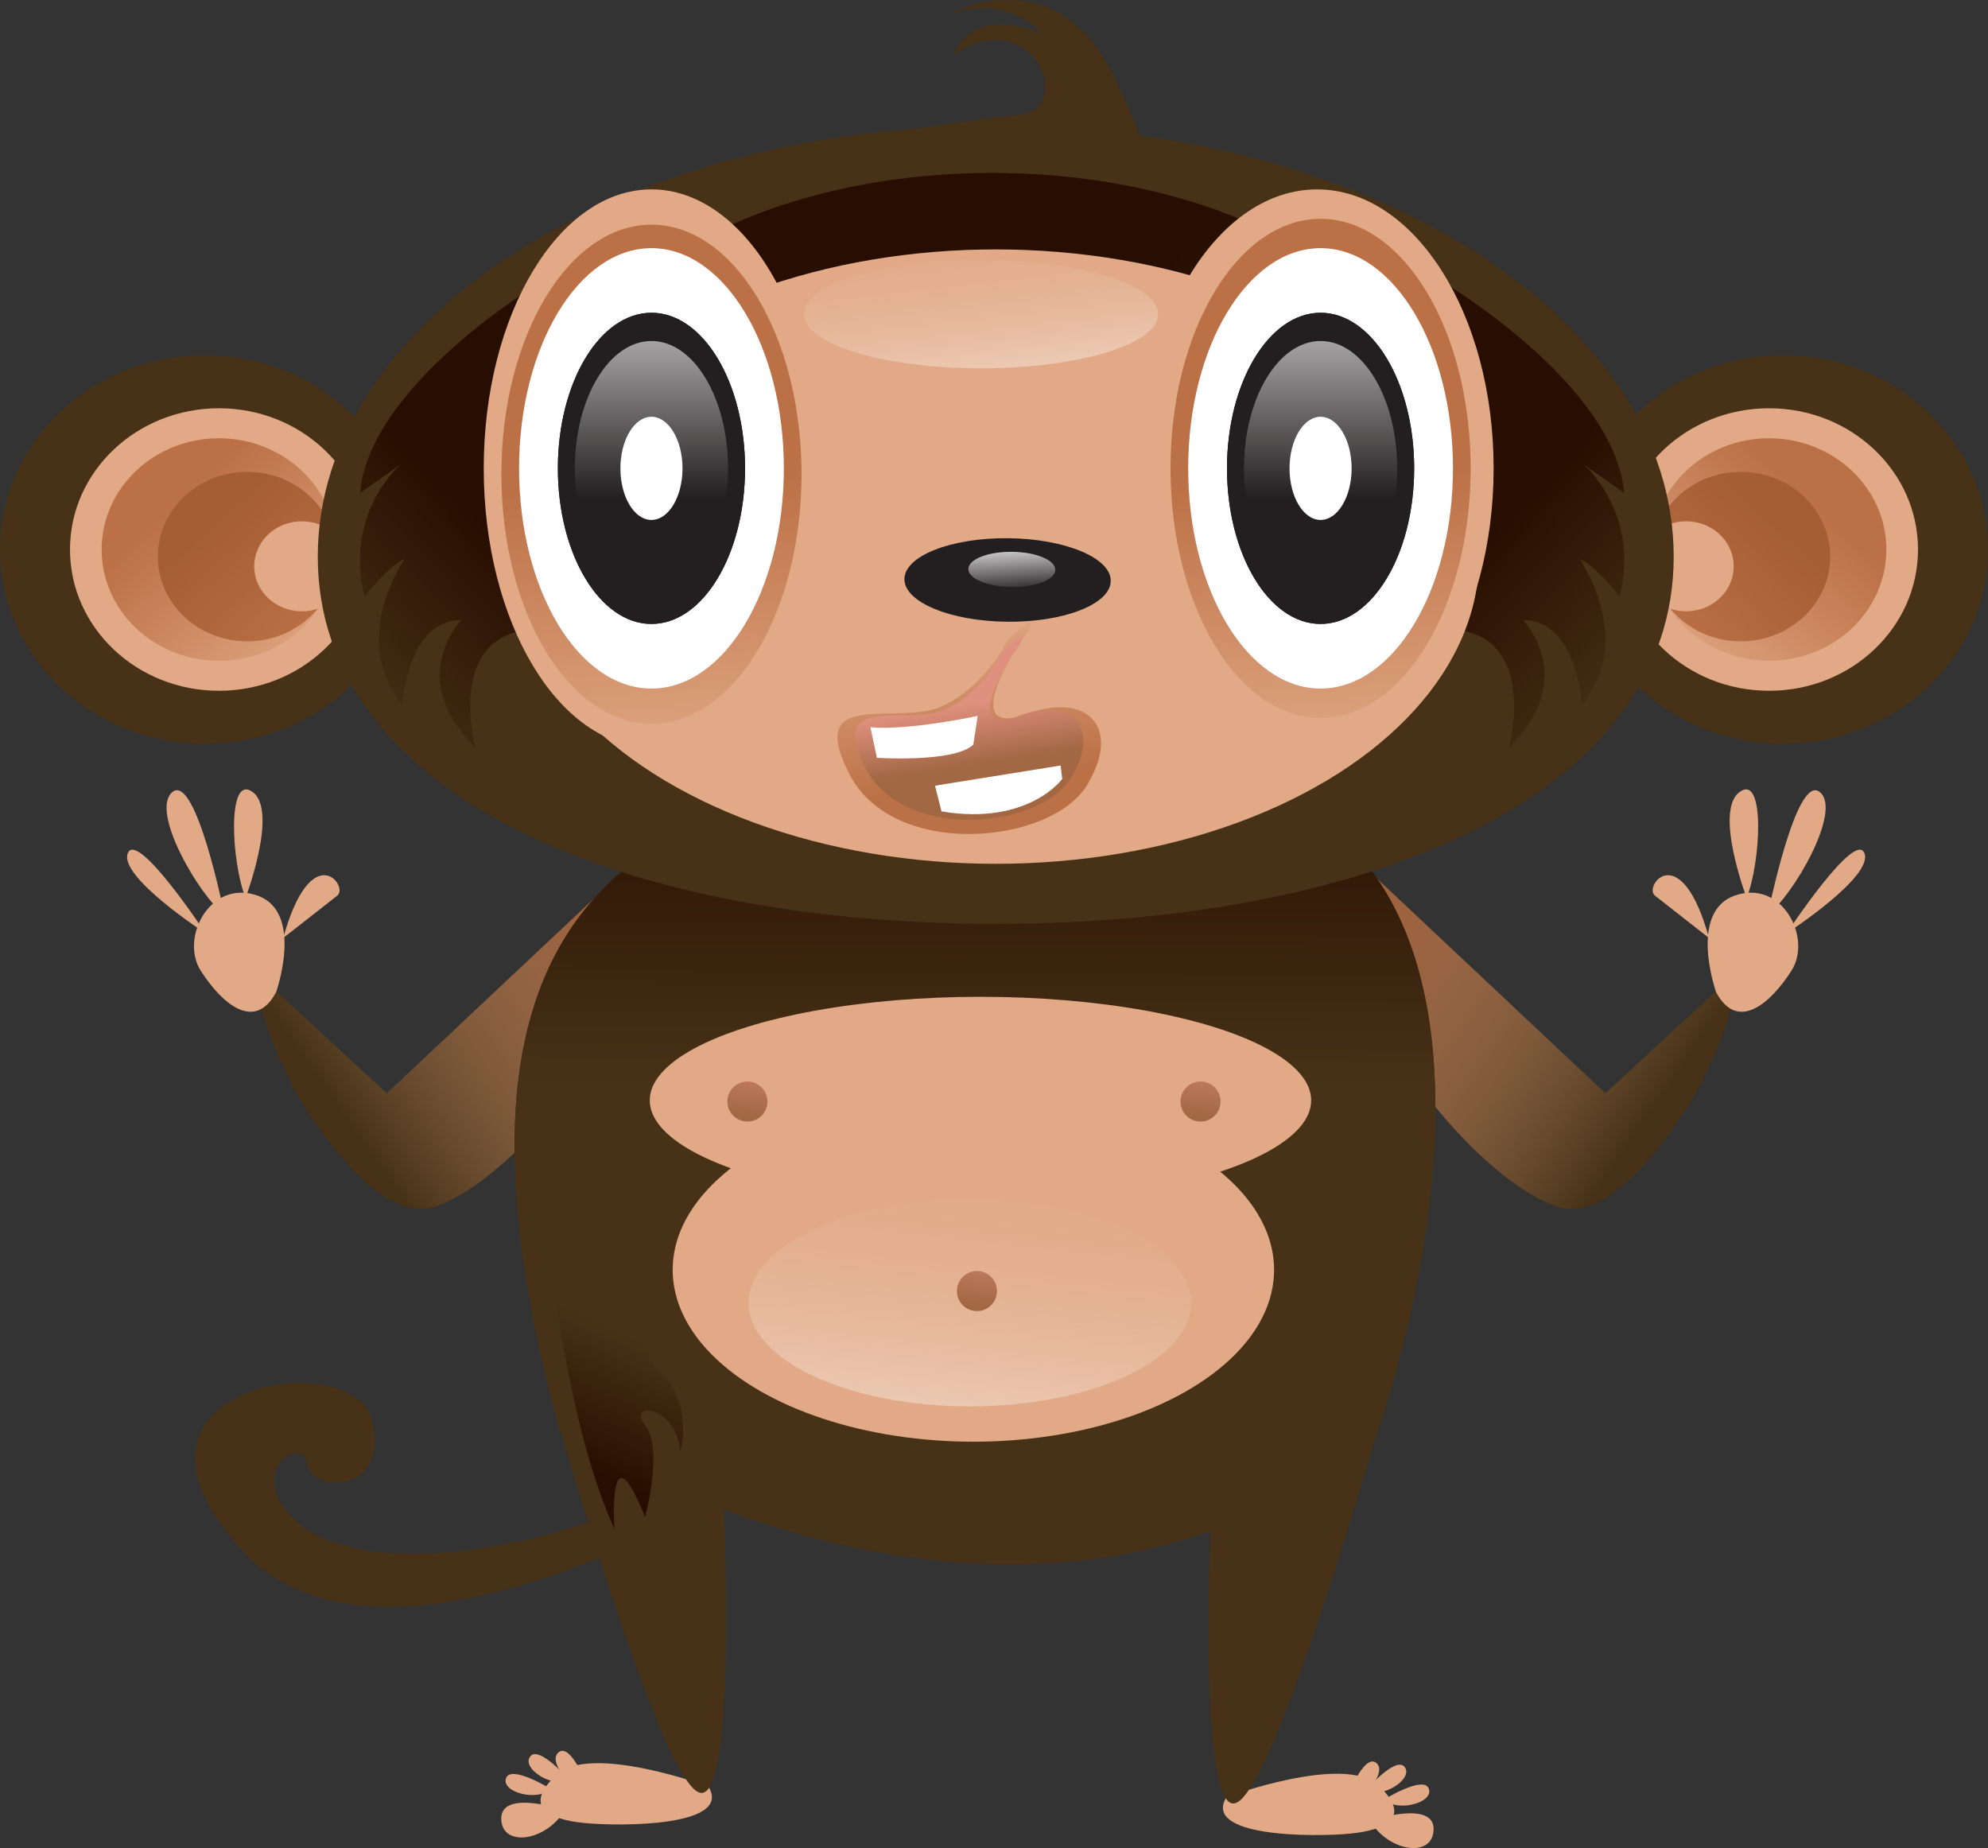 <svg id="Layer_1" xmlns="http://www.w3.org/2000/svg" viewBox="0 0 365.74 340"><rect x="0" y="0" width="365.74" height="340" fill="#333333" stroke="none"/><style>.st0{fill:#473217}.st1{fill:url(#XMLID_121_)}.st2{fill:#e1a986}.st3{fill:url(#XMLID_122_)}.st4{fill:url(#XMLID_123_)}.st5{fill:url(#XMLID_124_)}.st6{fill:url(#XMLID_125_)}.st7{fill:url(#XMLID_126_)}.st8{fill:url(#XMLID_127_)}.st9{fill:url(#XMLID_128_)}.st10{fill:url(#XMLID_129_)}.st11{fill:url(#XMLID_130_)}.st12{fill:url(#XMLID_131_)}.st13{fill:url(#XMLID_132_)}.st14{fill:url(#XMLID_133_)}.st15{fill:url(#XMLID_134_)}.st16{fill:url(#XMLID_135_)}.st17{fill:#fff}.st18{fill:#231f20}.st19{fill:url(#XMLID_136_)}.st20{fill:url(#XMLID_137_)}.st21{fill:url(#XMLID_138_)}.st22{fill:url(#XMLID_139_)}.st23{fill:url(#XMLID_140_)}.st24{fill:url(#XMLID_141_)}.st25{fill:url(#XMLID_142_)}.st26{fill:url(#XMLID_143_)}</style><g id="XMLID_105_"><path id="XMLID_1938_" class="st0" d="M144.167 269.255s-71.75 46.51-99.656 15.938 20.589-37.873 23.921-23.92c3.318 13.953-11.301 13.287-11.954 7.969-.653-5.317-11.954 1.333-1.999 10.635s43.178 9.968 85.037-13.953c41.858-23.908 4.651 3.331 4.651 3.331z"/><path id="XMLID_1937_" class="st0" d="M114.465 160.434L71.151 201.15 48.63 180.357s-4.324 0 5.195 19.488c0 0 14.293 26.424 26.423 22.085 12.131-4.325 27.28-22.956 29.442-29.878 2.178-6.936 4.775-31.618 4.775-31.618"/><linearGradient id="XMLID_121_" gradientUnits="userSpaceOnUse" x1="-105.881" y1="298.671" x2="-154.071" y2="331.907" gradientTransform="rotate(180 -21.95 251)"><stop offset="0" stop-color="#e1a986" stop-opacity="0"/><stop offset=".988" stop-color="#9d623e"/></linearGradient><path id="XMLID_1936_" class="st1" d="M114.465 160.434L71.151 201.15 48.63 180.357s-4.324 0 5.195 19.488c0 0 14.293 26.424 26.423 22.085 12.131-4.325 27.28-22.956 29.442-29.878 2.178-6.936 4.775-31.618 4.775-31.618"/><path id="XMLID_1935_" class="st2" d="M50.807 182.519s5.195-14.728-3.468-17.761-14.293 7.792-10.39 13.858c3.89 6.079 9.955 11.274 13.858 3.903z"/><path id="XMLID_1934_" class="st2" d="M52.099 172.564s7.792-6.065 9.955-7.792c2.176-1.741-4.76-10.839-9.955 7.792z"/><path id="XMLID_1933_" class="st2" d="M45.177 165.193s6.065-16.02 1.292-19.488c-4.76-3.454-3.903 13.001-1.292 19.488z"/><path id="XMLID_1932_" class="st2" d="M41.274 168.226s-5.195-25.988-9.533-22.521c-4.325 3.468 5.195 19.488 9.533 22.521z"/><path id="XMLID_1931_" class="st2" d="M37.806 171.694s-12.552-19.053-14.293-14.728c-1.727 4.338 14.293 14.728 14.293 14.728z"/><path id="XMLID_1930_" class="st0" d="M252.05 160.434l43.314 40.716 22.521-20.793s4.324 0-5.195 19.488c0 0-14.293 26.424-26.423 22.085-12.13-4.325-27.28-22.956-29.442-29.878-2.177-6.936-4.775-31.618-4.775-31.618"/><linearGradient id="XMLID_122_" gradientUnits="userSpaceOnUse" x1="304.534" y1="298.672" x2="256.343" y2="331.907" gradientTransform="matrix(1 0 0 -1 0 502)"><stop offset="0" stop-color="#e1a986" stop-opacity="0"/><stop offset=".988" stop-color="#9d623e"/></linearGradient><path id="XMLID_1929_" class="st3" d="M252.05 160.434l43.314 40.716 22.521-20.793s4.324 0-5.195 19.488c0 0-14.293 26.424-26.423 22.085-12.13-4.325-27.28-22.956-29.442-29.878-2.177-6.936-4.775-31.618-4.775-31.618"/><path id="XMLID_1928_" class="st2" d="M225.64 330.629s21.65-8.01 27.933-2.162c6.283 5.848 1.51 8.228-5.195 8.88-6.718.653-27.294.653-22.738-6.718z"/><path id="XMLID_1927_" class="st2" d="M252.05 334.967s11.696-3.903 11.696 1.51-8.228 4.338-11.696-1.51z"/><path id="XMLID_1926_" class="st2" d="M254.648 331.064s7.357-4.542 8.228-1.945c.869 2.598-5.849 4.325-8.228 1.945z"/><path id="XMLID_1925_" class="st2" d="M251.193 329.473s5.644-6.568 7.249-4.352c1.618 2.217-4.257 5.903-7.249 4.352z"/><path id="XMLID_1924_" class="st2" d="M247.78 330.847s3.033-8.105 5.317-6.582c2.285 1.523-1.972 7.003-5.317 6.582z"/><path id="XMLID_1923_" class="st0" d="M252.92 264.808s45.041-122.557-45.911-124.733c-90.952-2.162-131.22 24.248-103.94 123.428 0 .013 84.017 53.704 149.851 1.305z"/><linearGradient id="XMLID_123_" gradientUnits="userSpaceOnUse" x1="179.405" y1="302.332" x2="179.694" y2="361.577" gradientTransform="matrix(1 0 0 -1 0 502)"><stop offset="0" stop-color="#473217"/><stop offset="1" stop-color="#280e00"/></linearGradient><path id="XMLID_1922_" class="st4" d="M252.92 264.808s45.041-122.557-45.911-124.733c-90.952-2.162-131.22 24.248-103.94 123.428 0 .013 84.017 53.704 149.851 1.305z"/><ellipse id="XMLID_1921_" class="st2" cx="180.381" cy="202.442" rx="60.843" ry="19.053"/><ellipse id="XMLID_1920_" class="st2" cx="179.076" cy="233.625" rx="55.322" ry="31.618"/><linearGradient id="XMLID_124_" gradientUnits="userSpaceOnUse" x1="138.913" y1="312.031" x2="137.18" y2="296.44" gradientTransform="matrix(1 0 0 -1 0 502)"><stop offset="0" stop-color="#df907e"/><stop offset="1" stop-color="#a26743"/></linearGradient><circle id="XMLID_1919_" class="st5" cx="137.503" cy="202.659" r="3.685"/><linearGradient id="XMLID_125_" gradientUnits="userSpaceOnUse" x1="222.277" y1="312.031" x2="220.544" y2="296.44" gradientTransform="matrix(1 0 0 -1 0 502)"><stop offset="0" stop-color="#df907e"/><stop offset="1" stop-color="#a26743"/></linearGradient><circle id="XMLID_1918_" class="st6" cx="220.867" cy="202.659" r="3.685"/><linearGradient id="XMLID_126_" gradientUnits="userSpaceOnUse" x1="181.735" y1="292.108" x2="172.573" y2="209.667" gradientTransform="matrix(1 0 0 -1 0 502)"><stop offset="0" stop-color="#e1a986" stop-opacity="0"/><stop offset="1" stop-color="#fff"/></linearGradient><ellipse id="XMLID_1917_" class="st7" cx="178.423" cy="239.69" rx="40.703" ry="19.053"/><linearGradient id="XMLID_127_" gradientUnits="userSpaceOnUse" x1="181.139" y1="277.164" x2="179.407" y2="261.578" gradientTransform="matrix(1 0 0 -1 0 502)"><stop offset="0" stop-color="#df907e"/><stop offset="1" stop-color="#a26743"/></linearGradient><circle id="XMLID_1916_" class="st8" cx="179.729" cy="237.528" r="3.685"/><path id="XMLID_1915_" class="st0" d="M252.92 264.808s-18.414 64.311-25.553 66.909c-7.153 2.597-4.542-53.269-4.542-53.269s23.16-37.03 30.095-13.64z"/><path id="XMLID_1914_" class="st2" d="M130.322 328.684s-21.65-8.01-27.933-2.162c-6.283 5.848-1.523 8.228 5.195 8.88 6.718.64 27.294.653 22.738-6.718z"/><path id="XMLID_1913_" class="st2" d="M103.912 333.023s-11.696-3.903-11.696 1.523c.001 5.399 8.228 4.311 11.696-1.523z"/><path id="XMLID_1912_" class="st2" d="M101.315 329.12s-7.357-4.542-8.228-1.945c-.87 2.597 5.848 4.325 8.228 1.945z"/><path id="XMLID_1911_" class="st2" d="M104.769 327.529s-5.644-6.568-7.249-4.352c-1.618 2.216 4.257 5.902 7.249 4.352z"/><path id="XMLID_1910_" class="st2" d="M108.182 328.888s-3.033-8.105-5.317-6.582c-2.271 1.537 1.972 7.018 5.317 6.582z"/><path id="XMLID_1909_" class="st0" d="M103.042 262.864s18.414 64.311 25.553 66.909c7.14 2.598 4.542-53.269 4.542-53.269s-23.159-37.031-30.095-13.64z"/><path id="XMLID_1908_" class="st2" d="M315.708 182.519s-5.195-14.728 3.468-17.761c8.663-3.033 14.293 7.792 10.39 13.858-3.889 6.079-9.955 11.274-13.858 3.903z"/><path id="XMLID_1907_" class="st2" d="M314.417 172.564s-7.792-6.065-9.955-7.792c-2.176-1.741 4.759-10.839 9.955 7.792z"/><path id="XMLID_1906_" class="st2" d="M321.338 165.193s-6.065-16.02-1.292-19.488c4.76-3.454 3.89 13.001 1.292 19.488z"/><path id="XMLID_1905_" class="st2" d="M325.242 168.226s5.195-25.988 9.533-22.521c4.324 3.468-5.209 19.488-9.533 22.521z"/><path id="XMLID_1904_" class="st2" d="M328.709 171.694s12.552-19.053 14.293-14.728c1.728 4.338-14.293 14.728-14.293 14.728z"/><path id="XMLID_1903_" class="st0" d="M147.24 26.942s28.858-4.61 39.968-5.766c11.097-1.156 2.774-20.753-11.655-11.247 0 0 2.774-8.935 16.102-3.753 0 0-5.549-7.208-16.646-3.753 0 0 19.42-10.376 29.973 11.818 10.539 22.194 4.447 14.415-9.438 15.272-13.884.884-48.304-2.571-48.304-2.571z"/><ellipse id="XMLID_1902_" class="st0" cx="37.684" cy="101.1" rx="37.684" ry="35.725"/><ellipse id="XMLID_1901_" class="st2" cx="40.281" cy="101.1" rx="27.403" ry="25.988"/><linearGradient id="XMLID_128_" gradientUnits="userSpaceOnUse" x1="59.711" y1="379.738" x2="32.373" y2="409.514" gradientTransform="matrix(1 0 0 -1 0 502)"><stop offset="0" stop-color="#e1a986"/><stop offset="1" stop-color="#bc7045"/></linearGradient><ellipse id="XMLID_1900_" class="st9" cx="40.281" cy="101.1" rx="21.582" ry="20.467"/><linearGradient id="XMLID_129_" gradientUnits="userSpaceOnUse" x1="60.279" y1="383.473" x2="39.449" y2="406.159" gradientTransform="matrix(1 0 0 -1 0 502)"><stop offset="0" stop-color="#be7247"/><stop offset="1" stop-color="#a55d33"/></linearGradient><ellipse id="XMLID_1899_" class="st10" cx="45.476" cy="102.405" rx="16.442" ry="15.585"/><ellipse id="XMLID_1898_" class="st2" cx="55.539" cy="104.187" rx="8.772" ry="8.282"/><ellipse id="XMLID_1897_" class="st0" cx="328.057" cy="101.1" rx="37.684" ry="35.725"/><ellipse id="XMLID_1896_" class="st2" cx="325.459" cy="101.1" rx="27.403" ry="25.988"/><linearGradient id="XMLID_130_" gradientUnits="userSpaceOnUse" x1="274.974" y1="379.735" x2="247.634" y2="409.512" gradientTransform="rotate(180 290.5 251)"><stop offset="0" stop-color="#e1a986"/><stop offset="1" stop-color="#bc7045"/></linearGradient><ellipse id="XMLID_1895_" class="st11" cx="325.459" cy="101.1" rx="21.582" ry="20.467"/><linearGradient id="XMLID_131_" gradientUnits="userSpaceOnUse" x1="275.54" y1="383.471" x2="254.71" y2="406.157" gradientTransform="rotate(180 290.5 251)"><stop offset="0" stop-color="#be7247"/><stop offset="1" stop-color="#a55d33"/></linearGradient><ellipse id="XMLID_1894_" class="st12" cx="320.264" cy="102.405" rx="16.442" ry="15.585"/><ellipse id="XMLID_1893_" class="st2" cx="310.187" cy="104.187" rx="8.772" ry="8.282"/><path id="XMLID_1892_" class="st0" d="M307.916 102.405c0 43.776-55.839 67.561-124.733 67.561-68.88 0-124.719-23.785-124.719-67.561s55.839-79.257 124.719-79.257c68.894 0 124.733 35.481 124.733 79.257z"/><linearGradient id="XMLID_132_" gradientUnits="userSpaceOnUse" x1="305.731" y1="376.713" x2="275.705" y2="405.04" gradientTransform="matrix(1 0 0 -1 0 502)"><stop offset="0" stop-color="#473217"/><stop offset="1" stop-color="#280e00"/></linearGradient><path id="XMLID_1891_" class="st13" d="M265.908 52.169s31.183 18.617 32.91 38.541l-7.357-5.195s10.39 9.098 6.501 24.248c0 0-4.324-5.63-7.357-6.936 0 0 10.39 14.728.435 26.845 0 0-.87-15.585-10.825-15.585 0 0 10.39 10.825-2.597 23.391 0 0 6.501-23.826-14.728-21.65-21.23 2.162 3.018-63.659 3.018-63.659z"/><linearGradient id="XMLID_133_" gradientUnits="userSpaceOnUse" x1="239.802" y1="370.914" x2="185.351" y2="422.282" gradientTransform="matrix(1 0 0 -1 0 502)"><stop offset="0" stop-color="#473217"/><stop offset="1" stop-color="#280e00"/></linearGradient><ellipse id="XMLID_1890_" class="st14" cx="182.544" cy="77.07" rx="78.169" ry="45.259"/><ellipse id="XMLID_1889_" class="st2" cx="183.197" cy="102.405" rx="88.94" ry="56.519"/><linearGradient id="XMLID_134_" gradientUnits="userSpaceOnUse" x1="44.988" y1="376.717" x2="14.963" y2="405.041" gradientTransform="rotate(180 52.153 251)"><stop offset="0" stop-color="#473217"/><stop offset="1" stop-color="#280e00"/></linearGradient><path id="XMLID_1888_" class="st15" d="M99.139 52.169S67.956 70.786 66.229 90.71l7.357-5.195s-10.39 9.098-6.501 24.248c0 0 4.325-5.63 7.357-6.936 0 0-10.39 14.728-.435 26.845 0 0 .87-15.585 10.825-15.585 0 0-10.39 10.825 2.597 23.391 0 0-6.501-23.826 14.728-21.65 21.229 2.162-3.018-63.659-3.018-63.659z"/><ellipse id="XMLID_1887_" class="st2" cx="119.851" cy="86.168" rx="30.857" ry="51.324"/><linearGradient id="XMLID_135_" gradientUnits="userSpaceOnUse" x1="123.186" y1="360.06" x2="119.938" y2="413.329" gradientTransform="matrix(1 0 0 -1 0 502)"><stop offset="0" stop-color="#e1a986"/><stop offset="1" stop-color="#bc7045"/></linearGradient><ellipse id="XMLID_1886_" class="st16" cx="119.851" cy="87.242" rx="27.607" ry="45.911"/><ellipse id="XMLID_1885_" class="st17" cx="119.851" cy="86.168" rx="24.356" ry="40.512"/><ellipse id="XMLID_1884_" class="st18" cx="119.851" cy="86.168" rx="17.217" ry="28.627"/><ellipse id="XMLID_1883_" class="st18" cx="119.851" cy="86.168" rx="17.217" ry="28.627"/><linearGradient id="XMLID_136_" gradientUnits="userSpaceOnUse" x1="119.851" y1="410.317" x2="119.851" y2="459.686" gradientTransform="matrix(1 0 0 -1 0 502)"><stop offset="0" stop-color="#231f20"/><stop offset="1" stop-color="#fff"/></linearGradient><ellipse id="XMLID_1882_" class="st19" cx="119.851" cy="86.168" rx="14.089" ry="23.432"/><ellipse id="XMLID_1881_" class="st17" cx="119.851" cy="86.168" rx="5.712" ry="9.492"/><ellipse id="XMLID_1880_" class="st2" cx="242.313" cy="86.168" rx="32.475" ry="51.324"/><linearGradient id="XMLID_137_" gradientUnits="userSpaceOnUse" x1="246.288" y1="361.137" x2="243.039" y2="414.406" gradientTransform="matrix(1 0 0 -1 0 502)"><stop offset="0" stop-color="#e1a986"/><stop offset="1" stop-color="#bc7045"/></linearGradient><ellipse id="XMLID_1879_" class="st20" cx="242.952" cy="86.168" rx="27.607" ry="45.911"/><ellipse id="XMLID_1878_" class="st17" cx="242.952" cy="86.168" rx="24.356" ry="40.512"/><ellipse id="XMLID_1877_" class="st18" cx="242.952" cy="86.168" rx="17.217" ry="28.627"/><ellipse id="XMLID_1876_" class="st18" cx="242.952" cy="86.168" rx="17.217" ry="28.627"/><linearGradient id="XMLID_138_" gradientUnits="userSpaceOnUse" x1="242.952" y1="410.317" x2="242.952" y2="459.686" gradientTransform="matrix(1 0 0 -1 0 502)"><stop offset="0" stop-color="#231f20"/><stop offset="1" stop-color="#fff"/></linearGradient><ellipse id="XMLID_1875_" class="st21" cx="242.952" cy="86.168" rx="14.089" ry="23.432"/><ellipse id="XMLID_1874_" class="st17" cx="242.952" cy="86.168" rx="5.712" ry="9.492"/><linearGradient id="XMLID_139_" gradientUnits="userSpaceOnUse" x1="174.689" y1="389.343" x2="179.561" y2="357.834" gradientTransform="matrix(1 0 0 -1 0 502)"><stop offset="0" stop-color="#e1a986"/><stop offset="1" stop-color="#bc7045"/></linearGradient><path id="XMLID_1873_" class="st22" d="M185.468 117.664s-4.216 8.772-12.348 12.348c-8.119 3.577-25.009-3.577-16.89 12.348 8.119 15.911 37.357 12.987 43.844 1.945 6.501-11.043-.653-16.89-11.043-12.987-10.39 3.903-5.848-6.5-.979-13.64 4.882-7.154-2.584-.014-2.584-.014z"/><linearGradient id="XMLID_140_" gradientUnits="userSpaceOnUse" x1="177.349" y1="372.382" x2="179.099" y2="361.059" gradientTransform="matrix(1 0 0 -1 0 502)"><stop offset="0" stop-color="#df907e"/><stop offset="1" stop-color="#a26743"/></linearGradient><path id="XMLID_1872_" class="st23" d="M184.502 119.853s-3.658 7.588-10.689 10.689c-7.031 3.087-21.664-3.101-14.633 10.689 7.031 13.79 32.353 11.247 37.969 1.686 5.63-9.56-.557-14.633-9.56-11.26-9.003 3.373-5.059-5.63-.843-11.818 4.229-6.174-2.244.014-2.244.014z"/><path id="XMLID_1871_" class="st18" d="M185.305 114.386c-10.485-.095-18.957-3.617-18.917-7.86.041-4.243 8.568-7.602 19.053-7.507 10.485.095 18.957 3.617 18.903 7.86-.014 4.243-8.554 7.616-19.039 7.507z"/><linearGradient id="XMLID_141_" gradientUnits="userSpaceOnUse" x1="173.861" y1="236.964" x2="169.398" y2="246.415" gradientTransform="scale(1 -1) rotate(-21.765 -719.944 31.262)"><stop offset="0" stop-color="#231f20"/><stop offset="1" stop-color="#fff"/></linearGradient><path id="XMLID_1870_" class="st24" d="M186.12 107.994c-4.42-.041-7.983-1.523-7.969-3.305.014-1.795 3.604-3.209 8.023-3.169 4.42.041 7.983 1.523 7.969 3.318.001 1.783-3.603 3.197-8.023 3.156z"/><path id="XMLID_1869_" class="st17" d="M179.865 131.712s-12.688 2.733-19.733 2.081l1.197 5.63s14.266.925 17.734-2.434l.802-5.277z"/><path id="XMLID_1868_" class="st17" d="M173.215 149.282l-1.197-4.733 23.105-3.713.299 2.475c0 .001-6.215 8.623-22.207 5.971z"/><linearGradient id="XMLID_142_" gradientUnits="userSpaceOnUse" x1="178.203" y1="464.082" x2="183.92" y2="414.392" gradientTransform="matrix(1 0 0 -1 0 502)"><stop offset="0" stop-color="#e1a986" stop-opacity="0"/><stop offset="1" stop-color="#fff"/></linearGradient><ellipse id="XMLID_1867_" class="st25" cx="180.49" cy="57.799" rx="32.584" ry="9.968"/><linearGradient id="XMLID_143_" gradientUnits="userSpaceOnUse" x1="108.754" y1="259.384" x2="98.125" y2="236.131" gradientTransform="matrix(1 0 0 -1 0 502)"><stop offset="0" stop-color="#473217"/><stop offset="1" stop-color="#280e00"/></linearGradient><path id="XMLID_106_" class="st26" d="M99.18 211.975s3.033 45.911 13.858 69.289c0 0-1.292-19.488 5.63-2.162 0 0 3.468-12.552 0-16.89-3.468-4.325 5.63-3.903 6.501 4.76 0 0 2.597-8.663-3.903-14.728-6.501-6.065-8.228-27.28-1.292-35.943-.015-.001-23.392-34.217-20.794-4.326z"/></g></svg>